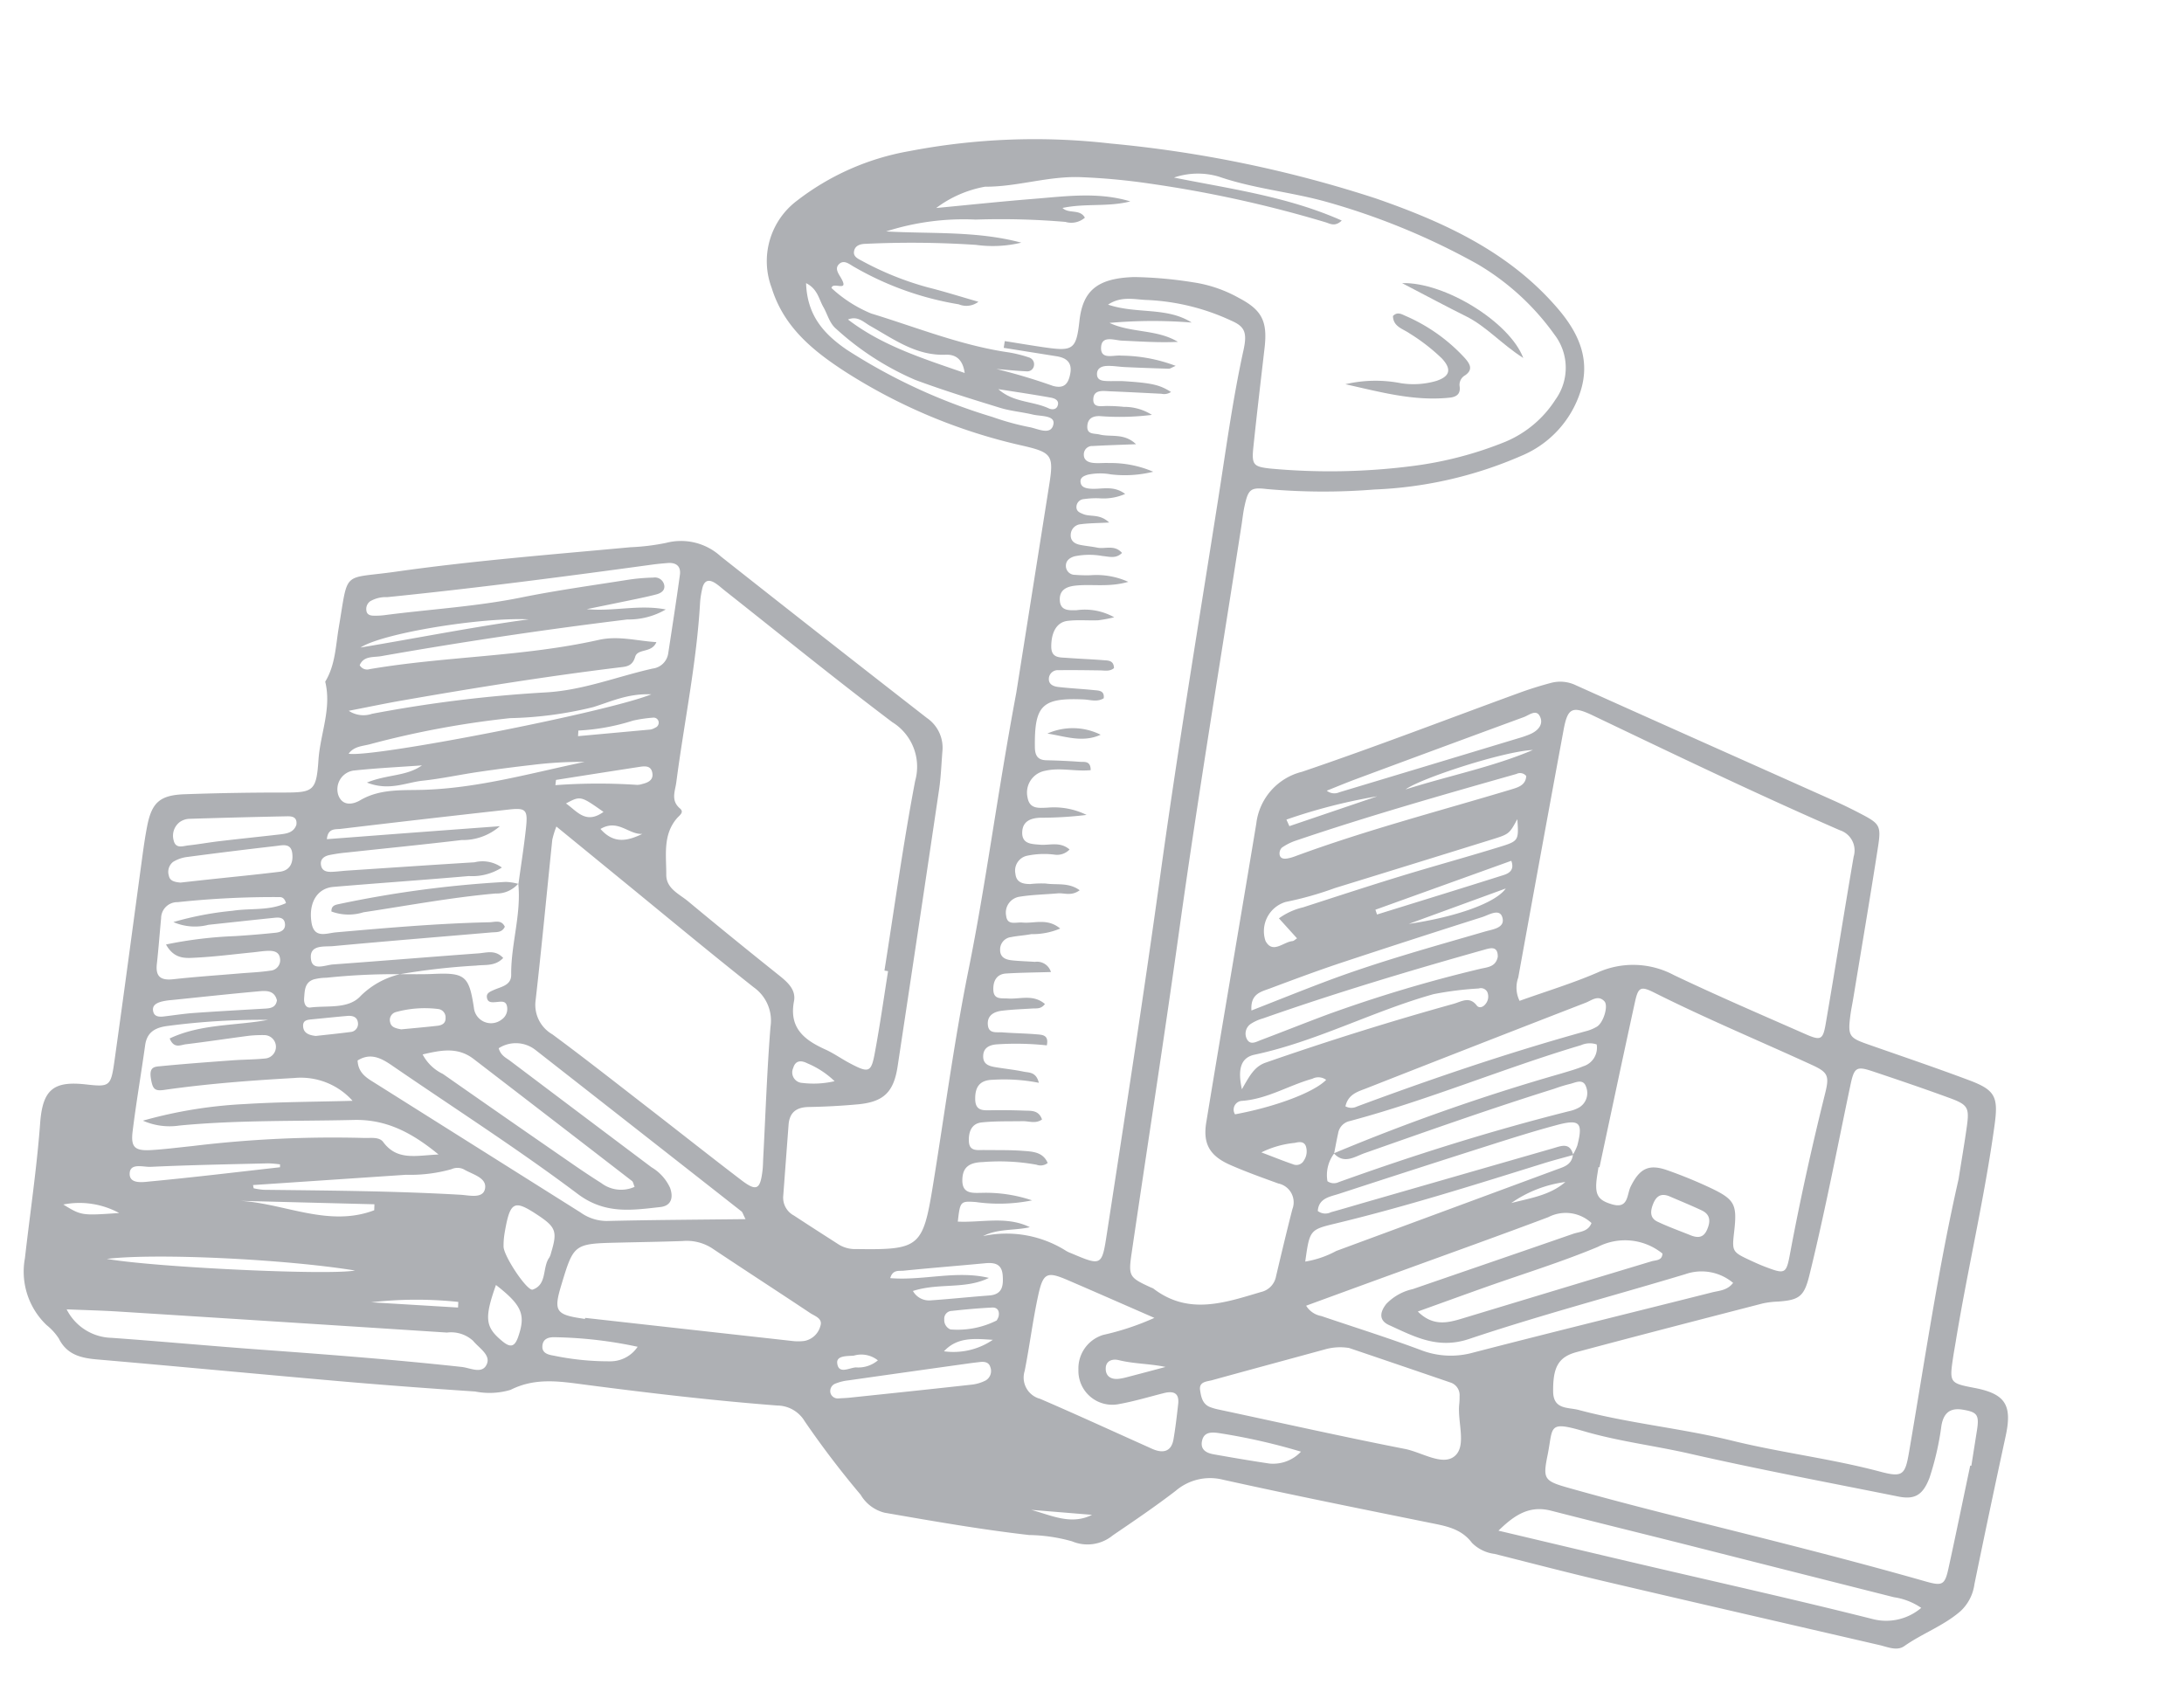 <svg xmlns="http://www.w3.org/2000/svg" width="195.355" height="150.731" viewBox="0 0 195.355 150.731">
  <g id="Group_246" data-name="Group 246" transform="translate(19.461) rotate(9)">
    <g id="Group_175" data-name="Group 175" transform="translate(0 0)">
      <path id="Path_6033" data-name="Path 6033" d="M80.259,50.025c0-5.247,0-12.061,0-18.875,0-2.607-.228-2.847-2.853-3.033a49.469,49.469,0,0,1-16.85-4.1c-3.13-1.4-5.977-3.084-7.575-6.336a6.77,6.77,0,0,1,1.029-8.069A22.829,22.829,0,0,1,63.19,3.687,59.383,59.383,0,0,1,80.908.185,109,109,0,0,1,105.13,1.329c6.351,1.142,12.546,2.856,17.638,7.219,2.178,1.867,3.576,4.04,3.117,6.985a9.292,9.292,0,0,1-4.324,6.5,36.434,36.434,0,0,1-12.5,5.029,56.976,56.976,0,0,1-9.518,1.466c-1.485.053-1.64.3-1.731,1.83-.031.535-.007,1.071,0,1.608.041,12.326-.059,24.656.17,36.978.179,9.645.2,19.289.309,28.932.023,2.161.115,2.239,2.2,2.825a1.08,1.08,0,0,1,.221.059c3.472,1.882,6.491.258,9.544-1.2a1.761,1.761,0,0,0,1.116-1.582c.153-2.059.312-4.118.505-6.174a1.716,1.716,0,0,0-1.6-2.078c-1.5-.29-3.01-.574-4.489-.962-1.934-.505-2.743-1.458-2.733-3.426.051-9.031.174-18.062.239-27.093a5.431,5.431,0,0,1,3.311-5.226c6.1-3.208,12.061-6.666,18.085-10.012.868-.483,1.763-.925,2.671-1.327a3.216,3.216,0,0,1,2.235-.138c8.123,2.209,16.256,4.385,24.383,6.58.886.239,1.765.511,2.636.805,1.744.591,1.924.755,1.932,2.619.016,4.518-.038,9.035-.065,13.551,0,.613-.037,1.226-.018,1.838.055,1.76.217,1.93,1.906,2.237,3.161.578,6.332,1.118,9.479,1.762,2.462.5,2.835,1.054,2.888,3.6.135,6.51-.358,13.005-.4,19.511,0,.537-.017,1.073-.012,1.608.02,2.277.066,2.322,2.293,2.393,2.837.089,3.612.975,3.452,3.816q-.381,6.761-.687,13.523a4.028,4.028,0,0,1-.831,2.557c-1.285,1.547-3.072,2.514-4.5,3.9-.576.562-1.461.308-2.221.255-8.321-.586-16.643-1.157-24.962-1.769-3.435-.252-6.862-.59-10.293-.9a3.455,3.455,0,0,1-2.164-.661c-1.176-1.135-2.6-1.12-4.061-1.184-6.271-.268-12.543-.528-18.807-.91a4.734,4.734,0,0,0-4.036,1.646c-1.578,1.665-3.257,3.239-4.93,4.811a3.556,3.556,0,0,1-3.512,1.1,14.852,14.852,0,0,0-3.884.043c-4.362.19-8.725.115-13.088.051a3.463,3.463,0,0,1-2.361-1.251,82.529,82.529,0,0,1-5.971-5.709,2.886,2.886,0,0,0-2.639-1.01c-5.723.462-11.46.689-17.2.847-2.288.063-4.545.026-6.584,1.5a6.594,6.594,0,0,1-3.108.642c-3.963.359-7.929.691-11.9.971-7.329.516-14.662.967-21.991,1.49-1.454.1-2.714-.019-3.643-1.329a5.132,5.132,0,0,0-1.254-1,6.61,6.61,0,0,1-2.855-5.614c-.178-4.045-.21-8.1-.545-12.144-.247-2.974.561-3.922,3.47-4.058,2.167-.1,2.264-.153,2.225-2.47-.107-6.2-.264-12.4-.4-18.593-.018-.842-.027-1.685,0-2.526.065-2.234.669-3.005,2.883-3.436q4.281-.834,8.591-1.513c2.719-.433,2.994-.548,2.737-3.382-.211-2.337.461-4.738-.5-7.014.665-1.612.422-3.307.44-4.975.058-5.294-.433-4.289,4.239-5.726,6.731-2.07,13.585-3.71,20.408-5.45a20,20,0,0,0,3.085-.882,5.276,5.276,0,0,1,5.024.429q10.215,5.733,20.472,11.392a3.222,3.222,0,0,1,1.834,2.717c.086,1.143.23,2.286.242,3.431q.127,12.517.211,25.034c.018,2.341-.733,3.353-3.007,3.927q-2.115.535-4.267.914c-1.1.192-1.635.744-1.543,1.866q.263,3.2.528,6.4a1.811,1.811,0,0,0,1.219,1.535c1.465.662,2.938,1.306,4.41,1.952a2.79,2.79,0,0,0,1.572.134c5.586-.8,5.849-1.089,5.874-6.675.03-6.508-.148-13.024.125-19.522C80.253,67.356,79.995,59.473,80.259,50.025ZM135.9,83.054a4.551,4.551,0,0,0,.261-.873c.2-2.1-.154-2.382-2.092-1.52-1.818.808-3.6,1.693-5.38,2.586q-6.464,3.245-12.9,6.539c-.759.388-1.739.66-1.642,1.815a1.1,1.1,0,0,0,1.173-.07c1.045-.474,2.079-.973,3.119-1.459q7.8-3.648,15.6-7.292c.69-.322,1.418-.816,1.89.3-.831.382-1.671.745-2.491,1.15-5.755,2.845-11.5,5.716-17.43,8.183-2.306.957-2.314.936-2.26,3.836a8.8,8.8,0,0,0,2.59-1.372q9.1-5.1,18.2-10.208C135.207,84.286,135.946,84.022,135.9,83.054ZM114.785,86.3a3.206,3.206,0,0,0-.2,2.537,1,1,0,0,0,1.005-.075c6.312-3.467,12.753-6.673,19.378-9.5a3.121,3.121,0,0,0,.8-.446,1.5,1.5,0,0,0,.375-1.884c-.4-.829-1.052-.243-1.578-.048a13.229,13.229,0,0,0-1.235.61c-5.354,2.652-10.6,5.507-15.856,8.343-.815.44-1.648,1.3-2.712.446a182.892,182.892,0,0,1,18.974-10.235c.618-.3,1.25-.586,1.836-.943a1.739,1.739,0,0,0,.885-2.121,1.933,1.933,0,0,0-1.373.285c-6.555,3.137-12.74,7-19.391,9.95a1.333,1.333,0,0,0-.835,1.251C114.818,85.074,114.808,85.685,114.785,86.3ZM38.933,73.868l.019.024c-.036-1.682-.033-3.367-.117-5.047-.082-1.645-.283-1.8-1.775-1.392q-7.3,2-14.589,4.063c-.448.126-1.136.094-1.07,1.1,2.548-.6,5.046-1.2,7.546-1.789q3.776-.891,7.556-1.777a5.043,5.043,0,0,1-3.188,1.758c-3.311.937-6.641,1.806-9.963,2.708a13.81,13.81,0,0,0-1.528.477c-.461.185-.778.525-.552,1.07.179.432.584.45.972.38.451-.083.891-.219,1.339-.322,3.727-.846,7.454-1.7,11.186-2.528a2.958,2.958,0,0,1,2.488.08,4.91,4.91,0,0,1-2.8,1.216c-3.933.98-7.884,1.885-11.819,2.855-1.413.347-1.986,1.765-1.42,3.477.461,1.39,1.48.7,2.294.5,4.451-1.112,8.9-2.222,13.42-3.04.478-.087,1.015-.421,1.416.183-.167.578-.672.582-1.1.688-4.6,1.14-9.21,2.254-13.8,3.427-.8.2-2.187.181-1.757,1.514.312.968,1.326.266,2.005.106,4.244-.992,8.478-2.026,12.72-3.021.683-.161,1.41-.572,2.225.068-.6.873-1.521.829-2.274,1.05a60.637,60.637,0,0,0-6.621,1.829,58.012,58.012,0,0,0-6.46,1.345,4.5,4.5,0,0,0-1.087.323c-.768.393-.633,1.128-.582,1.8.031.41.261.85.679.728,1.506-.436,3.41-.369,4.3-1.75a7.413,7.413,0,0,1,3.151-2.447c.973-.16,1.953-.287,2.918-.485,2.8-.575,3.211-.343,4.083,2.412a1.539,1.539,0,0,0,2.625.649,1.144,1.144,0,0,0,.268-1.266c-.193-.479-.622-.283-.979-.2-.374.09-.779.211-.917-.3-.1-.352.226-.537.469-.7.611-.416,1.529-.654,1.368-1.616C39.125,79.321,39.643,76.546,38.933,73.868Zm48.3.355c-1.418.269-2.691.478-3.947.759-.842.189-1.041.864-.9,1.608.166.9.819.628,1.442.572,1.062-.1,2.15-.748,3.317-.029-.275.517-.67.491-1.022.568-.9.2-1.8.377-2.68.627-.725.206-1.279.655-1.034,1.5.213.737.876.445,1.37.407,1.068-.085,2.129-.246,3.2-.317.418-.029.965-.058.91.843a25.94,25.94,0,0,0-4.474.62c-.674.173-1.125.54-.983,1.294.128.677.7.729,1.253.733.842.006,1.687-.042,2.526,0,.485.025,1.1-.174,1.5.772a16.181,16.181,0,0,0-4.123.38c-1.117.206-1.474.853-1.265,1.989.187,1.022.87.846,1.581.72q1.469-.257,2.952-.433c.577-.069,1.22-.251,1.647.538-.488.491-1.124.324-1.683.423-1.2.212-2.425.367-3.6.682-.919.245-1.038,1.076-.867,1.875.19.887.89.614,1.485.528,1.136-.165,2.269-.373,3.411-.466.847-.068,1.789-.2,2.365.726a1.029,1.029,0,0,1-.965.308,18.437,18.437,0,0,0-4.782.519c-1.265.236-1.7.8-1.559,1.839.169,1.292,1.089,1.033,1.923.889a12.98,12.98,0,0,1,4.525-.035,14.86,14.86,0,0,1-4.939.935c-1.4.12-1.4.164-1.324,1.982,2.142-.234,4.244-1.2,6.444-.514-1.333.533-2.794.553-4.015,1.442a9.976,9.976,0,0,1,7.567.149,2.467,2.467,0,0,0,.442.126c2.9.722,2.918.721,2.9-2.273-.046-10.869-.085-21.737-.3-32.606-.22-11.328-.132-22.661-.146-33.991-.006-4.439-.111-8.878.152-13.317.1-1.637-.23-2.112-1.465-2.439a19.878,19.878,0,0,0-7.735-.659c-1.062.141-2.344-.03-3.4.96,2.682.448,5.215-.641,7.637.412a43.619,43.619,0,0,0-7.256,1.181c2.078.6,4.265-.117,6.311.718-1.65.345-3.306.486-4.956.673-.7.079-1.877-.21-1.757.886.126,1.145,1.208.483,1.892.451a14.065,14.065,0,0,1,4.96.142c-.328.2-.443.332-.573.348q-1.935.251-3.874.467c-.531.06-1.076.047-1.6.147-.465.088-.906.332-.781.917.1.483.546.471.928.428.533-.059,1.058-.185,1.59-.234,2.463-.227,3.181-.17,4.261.3a1.1,1.1,0,0,1-.824.291c-1.521.165-3.042.322-4.562.5-.6.068-1.436.052-1.386.851.059.957.882.522,1.438.474a13.053,13.053,0,0,1,1.368-.14,4.618,4.618,0,0,1,2.6.314,23.2,23.2,0,0,1-4.555.835c-.593.064-1.047.332-1,1.011.058.839.7.576,1.209.621,1.033.09,2.138-.5,3.353.347-1.431.285-2.621.509-3.8.765a.746.746,0,0,0-.678.791c.042.6.5.722.985.694.456-.028.9-.157,1.36-.207a9.642,9.642,0,0,1,4.038.148,10.531,10.531,0,0,1-3.7.826,5.391,5.391,0,0,0-2.025.345c-.344.166-.719.38-.517.86.132.314.454.362.773.356,1.035-.019,2.053-.693,3.3-.032a4.828,4.828,0,0,1-2.214.745,7.409,7.409,0,0,0-1.339.282.716.716,0,0,0-.56.863c.082.353.4.407.7.479.677.16,1.446-.277,2.4.38-1.035.221-1.77.335-2.477.545a.966.966,0,0,0-.754,1.024c.039.564.433.781.932.809.533.029,1.072-.018,1.606.008.713.034,1.456-.531,2.253.12-.463.634-1.108.5-1.673.546a6.611,6.611,0,0,0-2.473.417c-.45.218-.755.55-.605,1.084a.8.8,0,0,0,.9.548,12.941,12.941,0,0,0,1.361-.178,6.921,6.921,0,0,1,3.448.051c-1.663.779-3.216.685-4.647,1.082-.712.2-1.309.567-1.157,1.439.172,1,.93.834,1.619.712a5.367,5.367,0,0,1,3.436.095,12.056,12.056,0,0,1-1.381.492c-.9.177-1.83.228-2.7.483-.939.273-1.264,1.244-1.071,2.481.164,1.055.9.843,1.572.789,1.067-.086,2.131-.219,3.2-.3.422-.032.943-.161,1.073.55-.326.38-.8.336-1.234.4-1.211.177-2.424.347-3.629.558a.8.8,0,0,0-.749.747c-.013.619.463.759.935.741,1.068-.043,2.134-.163,3.2-.221.431-.023.965-.134.992.582-.521.45-1.165.318-1.759.385-3.7.421-4.269,1.2-3.64,4.889.124.727.412,1.112,1.2,1.006.985-.133,1.975-.247,2.966-.329.4-.033.95-.279,1.088.583-1.315.349-2.729.176-4,.689A1.978,1.978,0,0,0,82.709,59.1c.342,1.046,1.138.8,1.9.651a6.6,6.6,0,0,1,3.57.092,33.526,33.526,0,0,1-4.035.893c-.8.154-1.516.517-1.415,1.49.117,1.115,1,.956,1.762.9.848-.061,1.7-.584,2.669.009a1.538,1.538,0,0,1-1.252.666,7.411,7.411,0,0,0-2.461.5,1.359,1.359,0,0,0-.733,1.731c.2.778.822.81,1.467.705a9.106,9.106,0,0,1,1.35-.26c.977-.006,2.006-.441,3.094.119-.66.661-1.319.439-1.888.58-1.112.277-2.248.476-3.334.832a1.437,1.437,0,0,0-.92,1.867c.239.88.957.411,1.535.375,1.055-.063,2.129-.768,3.42,0a6.29,6.29,0,0,1-2.476.9c-.573.21-1.177.333-1.748.547a1.106,1.106,0,0,0-.79,1.248c.091.7.62.82,1.189.791.686-.033,1.369-.127,2.055-.186A1.3,1.3,0,0,1,87.229,74.223ZM74.321,19.734v-.611c1.129,0,2.259.011,3.388,0,2.743-.032,3.053-.166,2.926-2.81-.127-2.688.921-4.042,4.243-4.663a36.708,36.708,0,0,1,5.243-.357,11.882,11.882,0,0,1,4.278.741c2.224.749,2.869,1.675,2.97,4.061.125,2.981.241,5.964.4,8.944.084,1.568.292,1.7,1.785,1.631a57.859,57.859,0,0,0,12.625-2.241,33.178,33.178,0,0,0,7.761-3.407,9.813,9.813,0,0,0,3.852-4.437,4.869,4.869,0,0,0-.991-5.72A22.423,22.423,0,0,0,115,5.705a62.231,62.231,0,0,0-14.483-3.418c-3.2-.337-6.421-.127-9.6-.693a6.617,6.617,0,0,0-3.934.712c5.133.213,10.291.08,15.421,1.45-.5.665-.99.44-1.395.381a107.4,107.4,0,0,0-16.027-.959,57.319,57.319,0,0,0-6.172.389c-2.92.329-5.518,1.751-8.4,2.192A10.3,10.3,0,0,0,66.4,8.323c2.854-.735,5.658-1.489,8.48-2.171s5.614-1.537,8.578-1.129c-1.888.819-3.978.785-5.9,1.528.651.456,1.549-.184,2.113.548a1.864,1.864,0,0,1-1.662.644,68.191,68.191,0,0,0-7.961,1.051,22.74,22.74,0,0,0-7.747,2.3c4.037-.408,8.018-1.33,12.1-.9a10.929,10.929,0,0,1-3.975.83,87.117,87.117,0,0,0-9.757,1.451c-.464.083-.931.292-.922.851.007.443.428.57.8.694a27.2,27.2,0,0,0,6.249,1.435c1.492.133,2.978.356,4.645.562a1.773,1.773,0,0,1-1.7.5,27.561,27.561,0,0,1-9.867-1.881c-.421-.169-.909-.452-1.261-.01s.039.825.336,1.187c1.026,1.245-.675.41-.68,1.047a11.872,11.872,0,0,0,3.866,1.694c4.231.592,8.418,1.574,12.729,1.511a11.7,11.7,0,0,1,1.823.164.632.632,0,0,1,.555.629.6.6,0,0,1-.547.629c-.9.1-1.811.149-2.717.219a52.254,52.254,0,0,1,5.22.7c1.072.125,1.345-.445,1.364-1.341.022-1.014-.576-1.327-1.466-1.327ZM72.827,76.426H72.5c0-5.733-.12-11.468.058-17.194a4.681,4.681,0,0,0-2.848-4.868c-5.6-2.985-11.093-6.169-16.627-9.275-.267-.151-.524-.318-.8-.456-.7-.36-1.19-.265-1.228.643a8.2,8.2,0,0,0,0,1.147c.55,5.415.271,10.849.421,16.273.022.8-.256,1.689.689,2.265.457.279.055.607-.143.931-1.012,1.667-.4,3.418-.139,5.118.186,1.226,1.424,1.52,2.314,2.05,3.021,1.8,6.068,3.56,9.124,5.3.837.478,1.649,1.026,1.616,2.046-.077,2.436,1.465,3.274,3.443,3.817.807.222,1.568.607,2.364.877,1.829.624,2.018.528,2.058-1.337C72.868,81.321,72.827,78.873,72.827,76.426Zm97.487,3.387c0-1.823.021-3.276-.006-4.728-.029-1.717-.2-1.965-1.892-2.3-2.4-.471-4.81-.887-7.223-1.289-1.486-.248-1.667-.084-1.749,1.533-.172,3.357-.3,6.717-.479,10.073-.131,2.441-.28,4.883-.488,7.318-.166,1.94-.554,2.318-2.4,2.747a7.637,7.637,0,0,0-1.319.376c-5.259,2.286-10.519,4.568-15.758,6.9-1.576.7-1.89,1.7-1.532,3.819.273,1.616,1.534,1.168,2.519,1.271,4.647.484,9.33.175,13.975.567,4.5.379,9.016.2,13.511.664,2.082.217,2.259-.058,2.285-2.107C169.865,96.253,169.772,87.842,170.315,79.813Zm-41.282-9.6c2.232-1.222,4.438-2.29,6.494-3.593a7.735,7.735,0,0,1,6.775-.845c4.111,1.217,8.268,2.274,12.414,3.366,1.49.393,1.665.284,1.686-1.181.067-5.054.065-10.108.13-15.162a1.9,1.9,0,0,0-1.594-2.143c-7.858-2.039-15.633-4.368-23.413-6.681-1.988-.591-2.341-.311-2.393,1.7q-.289,11.249-.539,22.5A2.668,2.668,0,0,0,129.032,70.209ZM41.5,68.288a8.091,8.091,0,0,0-.177,1.227c.258,4.8.564,9.605.774,14.411a3.039,3.039,0,0,0,1.959,2.781c3.186,1.657,6.321,3.41,9.471,5.138,3.082,1.691,6.145,3.417,9.239,5.086,1.529.826,1.833.6,1.756-1.174-.017-.381-.078-.759-.117-1.14C64,90.744,63.521,86.878,63.219,83a3.65,3.65,0,0,0-2.034-3.268c-4.527-2.546-8.991-5.205-13.479-7.821C45.736,70.76,43.765,69.608,41.5,68.288ZM138.423,83.8l-.089,0v.687c0,1.766.335,2.232,1.718,2.41,1.538.2,1.158-1.074,1.4-1.843.545-1.734,1.291-2.264,3.039-1.936a40.988,40.988,0,0,1,4.01.946c2.339.685,2.615,1.091,2.722,3.534.077,1.795.1,1.824,1.866,2.328.441.125.883.247,1.33.341,1.91.4,2,.365,2.049-1.528.135-4.884.432-9.757.857-14.624.141-1.608-.04-1.9-1.536-2.323-5-1.4-10.047-2.624-15-4.2-1.278-.406-1.466-.233-1.545,1.123C138.95,73.738,138.693,78.768,138.423,83.8Zm36.93,21.17h.1v-3.212c0-1.4-.235-1.614-1.532-1.625-1.178-.011-1.647.573-1.673,1.685a25.6,25.6,0,0,1-.322,4.8c-.344,1.609-.976,2.154-2.5,2.092-6.346-.261-12.7-.443-19.033-.869-3.21-.217-6.439-.092-9.627-.5-3.4-.434-2.789.012-2.9,2.626-.092,2.14.044,2.32,2.246,2.583,3.721.444,7.454.8,11.186,1.13,7.238.645,14.478,1.269,21.693,2.145,1.582.193,1.786.064,1.877-1.459C175.051,111.233,175.191,108.1,175.352,104.966Zm-56.556-1.7a4.932,4.932,0,0,0-2.016.432c-3.2,1.445-6.4,2.875-9.6,4.329-.446.2-1.16.306-.923,1.052.177.563.4,1.187,1.1,1.35a5.231,5.231,0,0,0,.907.106c5.634.3,11.267.663,16.905.868,1.549.055,3.623,1.03,4.534-.1.878-1.089-.288-3.043-.357-4.638a5.911,5.911,0,0,0-.08-.68,1.184,1.184,0,0,0-1.01-1.089Q123.531,104.074,118.8,103.265ZM50.916,111.4l0-.1q9.283-.425,18.565-.856a4.421,4.421,0,0,0,1.127-.174,1.831,1.831,0,0,0,1.206-1.554c.116-.7-.628-.783-1.073-.988-3.2-1.471-6.418-2.894-9.613-4.369a4.193,4.193,0,0,0-2.684-.212c-1.877.366-3.761.693-5.641,1.037-3.927.719-3.927.719-4.455,4.582-.323,2.365-.06,2.66,2.344,2.63ZM21.537,60.968a2.373,2.373,0,0,0,2.1-.062,119.949,119.949,0,0,1,15-4.31c3.286-.7,6.108-2.4,9.154-3.611a1.6,1.6,0,0,0,1.166-1.542c-.012-2.372-.019-4.745-.066-7.117-.016-.786-.51-1.059-1.257-.875-.447.109-.893.221-1.332.354-7.622,2.3-15.259,4.552-22.959,6.583A2.758,2.758,0,0,0,21.887,51a.854.854,0,0,0-.2.848c.1.375.408.413.728.366a6.624,6.624,0,0,0,.9-.185c3.96-1.172,8.005-2.042,11.89-3.492,3.011-1.122,6.093-2.054,9.151-3.047a17.369,17.369,0,0,1,2.225-.554.852.852,0,0,1,1.093.587c.1.431-.234.7-.6.859-.559.246-1.131.467-1.7.683-1.408.534-2.819,1.061-4.229,1.59,2.378-.143,4.576-1.168,6.982-1.076A6.579,6.579,0,0,1,44.873,49Q34.158,52.063,23.625,55.69c-.645.221-1.542.2-1.759,1.095a.758.758,0,0,0,.932.21c6.529-2.207,13.4-3.239,19.825-5.787,1.681-.667,3.353-.445,5.133-.612-.261,1.063-1.57.794-1.671,1.6-.12.945-.744,1-1.416,1.2-6.183,1.774-12.295,3.769-18.379,5.853C24.86,59.731,23.448,60.273,21.537,60.968Zm14.14,37.947c-2.717-1.6-5.163-2.382-7.983-1.865-5.111.936-10.266,1.628-15.307,2.931a5.912,5.912,0,0,1-3.3.081,40.888,40.888,0,0,1,8.779-2.895c3.052-.681,6.147-1.173,9.467-1.793a6.209,6.209,0,0,0-5.468-1.2c-3.813.827-7.6,1.724-11.331,2.874-.814.251-1.035.094-1.335-.837-.326-1.009.167-1.074.712-1.216,2.07-.538,4.154-1.026,6.238-1.515.965-.227,1.952-.374,2.908-.632A1.048,1.048,0,0,0,18.64,90.8a11.523,11.523,0,0,0-1.349.27c-1.833.54-3.654,1.121-5.49,1.644-.438.124-.971.585-1.5-.29,2.562-1.743,5.634-2.031,8.43-3.019a63.383,63.383,0,0,0-8.732,1.927c-1.052.3-1.794.79-1.77,2.036.049,2.6.01,5.2.1,7.8.051,1.43.478,1.693,1.932,1.371,1.193-.265,2.368-.61,3.548-.924A104.05,104.05,0,0,1,28.832,98.5c.6-.068,1.342-.343,1.783.087C32.125,100.07,33.718,99.312,35.678,98.915Zm78.767,1.219a2,2,0,0,0,1.477.7c3.09.53,6.193.986,9.263,1.612a7.428,7.428,0,0,0,4.671-.505c6.735-2.93,13.506-5.772,20.259-8.66.6-.258,1.318-.375,1.733-1.137a4.387,4.387,0,0,0-4.346-.1c-6.064,2.926-12.234,5.642-18.2,8.752-2.632,1.371-4.875.548-7.267-.111-.963-.265-1-1-.535-1.827a4.658,4.658,0,0,1,2.127-1.678c4.457-2.373,8.92-4.734,13.371-7.117.558-.3,1.326-.394,1.5-1.226a3.381,3.381,0,0,0-3.892.083c-3.923,2.232-7.884,4.4-11.83,6.588C120.044,97.016,117.316,98.536,114.445,100.134Zm-50.735.2c-.3-.4-.356-.566-.472-.631Q53.006,94,42.765,88.314a2.839,2.839,0,0,0-3.26.371c.294.622.774.734,1.17.943q6.993,3.726,13.995,7.434A4.152,4.152,0,0,1,56.6,98.621c.467.852.326,1.582-.59,1.833-2.471.678-4.774,1.433-7.48,0C42.581,97.3,36.4,94.6,30.318,91.7c-1.072-.512-2.091-.843-3.106.042.239,1.163,1.146,1.449,1.987,1.809q9.92,4.25,19.839,8.5a4.044,4.044,0,0,0,2.433.384C55.457,101.706,59.456,101.054,63.71,100.33Zm37.5,3c-3.051-.793-5.62-1.471-8.194-2.126-1.943-.494-2.267-.312-2.386,1.762-.131,2.285-.05,4.582-.139,6.87a1.964,1.964,0,0,0,1.747,2.243c3.4.867,6.784,1.818,10.175,2.735.221.06.44.129.665.172.947.182,1.5-.2,1.518-1.176.015-1.068-.031-2.137-.08-3.2-.045-1-.6-1.112-1.406-.77-1.264.54-2.508,1.143-3.8,1.593a3.028,3.028,0,0,1-4.086-2.462,3.128,3.128,0,0,1,1.7-3.42A23.5,23.5,0,0,0,101.214,103.33ZM4.99,117.8a4.625,4.625,0,0,0,4.357,1.89c4.422-.38,8.851-.665,13.274-1.038,6.024-.509,12.049-1,18.089-1.291.772-.037,1.962.4,2.179-.65.175-.839-.944-1.275-1.552-1.818a2.92,2.92,0,0,0-2.422-.363q-14.633,1.356-29.263,2.735C8.159,117.406,6.672,117.606,4.99,117.8Zm168.024.426a5.833,5.833,0,0,0-2.566-.559q-9.472-.857-18.94-1.725c-4.184-.379-8.372-.726-12.554-1.122-1.99-.19-3.169.884-4.37,2.5,4.465.337,8.648.659,12.831.965,7.161.525,14.328.967,21.478,1.61A4.837,4.837,0,0,0,173.014,118.228ZM8.662,84.173a37.42,37.42,0,0,1,5.99-1.708c1.19-.267,2.378-.554,3.556-.872.469-.128.856-.432.648-1-.17-.463-.6-.4-.974-.3-1.917.507-3.831,1.031-5.746,1.547A4.832,4.832,0,0,1,9,82.089a28.482,28.482,0,0,1,5.07-1.826c1.526-.494,3.227-.491,4.613-1.426-.187-.4-.4-.474-.628-.445A81.549,81.549,0,0,0,9.1,80.269a1.447,1.447,0,0,0-1.238,1.65c.084,1.371.2,2.738.264,4.11.054,1.159.6,1.4,1.663,1.113,1.912-.525,3.848-.965,5.774-1.44.888-.219,1.791-.393,2.659-.671a.941.941,0,0,0,.7-1.247c-.178-.558-.67-.565-1.135-.481-.448.081-.885.23-1.328.346-1.624.424-3.238.9-4.88,1.249C10.67,85.087,9.641,85.426,8.662,84.173ZM124.393,99.086c1.538,1.111,2.778.6,4.024-.006q7.958-3.853,15.918-7.7c.355-.173.937-.194.859-.839a5.317,5.317,0,0,0-5.8.313c-2.993,1.846-6.168,3.4-9.261,5.079C128.276,96.943,126.422,97.97,124.393,99.086ZM53.452,99.03c-.147-.237-.195-.417-.308-.48q-7.846-4.293-15.7-8.565c-1.591-.865-3.019-.318-4.571.311a3.972,3.972,0,0,0,2.062,1.439q6.184,3.017,12.389,5.989c1.033.5,2.073.985,3.126,1.435A2.936,2.936,0,0,0,53.452,99.03Zm61.672-17.063a1.114,1.114,0,0,0,1.019-.14c6.254-3.523,12.6-6.865,19.134-9.843a3.714,3.714,0,0,0,.971-.591c.511-.464.713-1.991.292-2.323-.646-.511-1.146.095-1.628.376q-9.1,5.294-18.177,10.633C116.03,80.495,115.205,80.839,115.125,81.967Zm11.367-15.349c-.153-1.021-.824-.64-1.354-.4-6.256,2.878-12.46,5.862-18.522,9.134a3.951,3.951,0,0,0-.961.618,1.054,1.054,0,0,0-.163,1.454c.386.488.843.1,1.219-.118,1.861-1.059,3.7-2.157,5.565-3.209a124.617,124.617,0,0,1,12.818-6.155C125.722,67.683,126.459,67.562,126.492,66.618Zm-21.012,8.2c2.122-1.244,4.07-2.412,6.043-3.537,4.375-2.5,8.958-4.576,13.511-6.72.645-.3,1.754-.6,1.3-1.506-.381-.752-1.218,0-1.772.279q-5.931,2.969-11.824,6.013c-2.03,1.052-4.02,2.182-6.011,3.308C106.02,73.048,105.152,73.387,105.48,74.814Zm21-24.561a.708.708,0,0,0-.893-.05c-6.252,2.895-12.5,5.791-18.6,9a4.895,4.895,0,0,0-1.1.8.737.737,0,0,0-.1.634c.117.367.451.336.751.237a3.7,3.7,0,0,0,.624-.287c5.885-3.3,12.065-5.994,18.133-8.919C125.883,51.382,126.56,51.1,126.478,50.253ZM28.77,64.767c-2,.466-4.007.883-5.985,1.418a1.69,1.69,0,0,0-.985,2.389c.545.958,1.463.579,1.986.149,1.641-1.352,3.658-1.466,5.564-1.838,4.808-.937,9.216-2.985,13.752-4.708a36.34,36.34,0,0,0-4.65,1.021q-2.32.643-4.617,1.361c-1.6.5-3.176,1.116-4.8,1.553-1.455.393-2.8,1.4-4.888.943C25.859,66.022,27.534,65.968,28.77,64.767Zm-9.053,39.444.1.275a6.253,6.253,0,0,0,.91-.006c5.809-.85,11.615-1.732,17.46-2.315.77-.077,2.063.065,2.077-.9.015-.986-1.315-1.061-2.135-1.39a1.28,1.28,0,0,0-1.1.156,13.593,13.593,0,0,1-3.94,1.131Zm86.022-22.3c.5-1.317.789-2.185,1.731-2.689q7.768-4.165,15.78-7.825c.66-.3,1.28-.917,2.065-.176.257.242.586.058.75-.242a1.042,1.042,0,0,0,0-1.088.647.647,0,0,0-.814-.2,29.8,29.8,0,0,0-3.907,1.132c-5.127,2.35-9.663,5.812-14.955,7.849C105.217,79.115,105.056,80.16,105.739,81.908Zm20.554-27.72c-.507,1.421-.5,1.43-2.012,2.175q-6.567,3.242-13.144,6.467a30.106,30.106,0,0,1-4.151,1.914,2.729,2.729,0,0,0-1.24,3.72c.815,1.091,1.589-.152,2.381-.353.131-.033.232-.188.372-.31L106.62,66.29a6.068,6.068,0,0,1,1.986-1.314c2.721-1.383,5.437-2.775,8.179-4.114,2.811-1.372,5.665-2.657,8.47-4.039C126.722,56.1,126.712,56,126.293,54.188Zm-70.336-37.4c.544,2.8,2.22,4.2,4.5,5.294A51.154,51.154,0,0,0,74.3,26a23.433,23.433,0,0,0,3.412.381c.741.013,2.023.474,2.07-.59.037-.831-1.236-.514-1.95-.569-.989-.076-1.995,0-2.971-.135-2.647-.377-5.3-.756-7.918-1.285a25.286,25.286,0,0,1-7.674-3.392c-.683-.4-.973-1.163-1.449-1.755C57.308,18.02,57.06,17.134,55.958,16.783ZM9.079,78.5c.685-.188,1.565-.431,2.445-.668,2.055-.557,4.118-1.089,6.164-1.676.932-.267,1.082-1.033.844-1.835-.26-.873-.968-.546-1.525-.391Q13.16,75,9.33,76.138a3.166,3.166,0,0,0-1.189.629,1.13,1.13,0,0,0-.194,1.277C8.1,78.473,8.47,78.545,9.079,78.5ZM48.037,55.278c-2.09.242-3.466,1.213-4.966,1.948A33.987,33.987,0,0,1,35.89,59.36a82.2,82.2,0,0,0-12.092,4.3c-.6.25-1.313.393-1.671,1.1C24.24,64.823,44.351,57.5,48.037,55.278ZM74.46,114.862c.3-.067.6-.124.893-.2,3.537-.948,7.075-1.892,10.606-2.861a3.584,3.584,0,0,0,1.222-.579.983.983,0,0,0,.216-1.254c-.2-.412-.594-.4-.986-.293-.293.084-.588.164-.88.253q-5.252,1.6-10.5,3.215a4.219,4.219,0,0,0-1.047.441.713.713,0,0,0-.309.983A.681.681,0,0,0,74.46,114.862Zm-31.845-9.894a6.792,6.792,0,0,0,.1,1.19c.18.874,2.726,3.617,3.173,3.377,1.226-.658.523-2.078,1.016-3.059a1.445,1.445,0,0,0,.092-.447c.276-1.982.075-2.343-1.758-3.174C42.967,101.826,42.647,102.036,42.615,104.968ZM109.059,54.34a1.085,1.085,0,0,0,1.131-.034q7.534-3.633,15.063-7.279a8.793,8.793,0,0,0,1.008-.542c.643-.42,1.058-1.075.566-1.722-.426-.561-.959.081-1.387.318q-7,3.907-13.992,7.846C110.691,53.353,109.95,53.811,109.059,54.34ZM18.505,71.773c-.017-.723-.519-.7-.977-.614q-4.285.767-8.561,1.583a1.6,1.6,0,0,0-.8.417,1.536,1.536,0,0,0-.285,1.711c.3.743.9.362,1.374.234.884-.238,1.75-.544,2.632-.792,1.764-.5,3.536-.966,5.3-1.46C17.787,72.686,18.38,72.491,18.505,71.773ZM79.5,104.336a1.651,1.651,0,0,0,1.69.583c1.709-.392,3.4-.849,5.109-1.252,1.15-.271,1.125-1.037.919-1.944-.237-1.036-.9-1.06-1.747-.843-2.364.608-4.738,1.176-7.1,1.8-.376.1-.958.025-1.056.838,2.968-.225,5.726-1.635,8.711-1.4C84.1,103.484,81.676,103.231,79.5,104.336ZM7.834,112.78c4.377.074,19.878-1.643,22.089-2.447C23.44,110.317,12.059,111.578,7.834,112.78Zm11.41-25.23c-.371-.858-1.1-.7-1.754-.532-2.516.634-5.02,1.313-7.528,1.979a5.753,5.753,0,0,0-.873.275c-.437.194-.851.481-.607,1.031.185.419.609.368.994.26.881-.249,1.755-.532,2.645-.738,2.081-.483,4.17-.93,6.256-1.388C18.859,88.331,19.252,88.151,19.243,87.55Zm96.79,25.554a54.648,54.648,0,0,0-7.57-.493c-.643.018-1.286.114-1.326.929s.573,1.008,1.229,1.02c1.682.03,3.363.053,5.045.035A3.424,3.424,0,0,0,116.033,113.1Zm-60.076.014a38.136,38.136,0,0,0-7.5.322c-.477.069-.924.268-.929.827-.006.747.6.805,1.134.808a24.146,24.146,0,0,0,5.02-.28A2.935,2.935,0,0,0,55.958,113.119ZM21.85,102.261l-.037-.255a9.319,9.319,0,0,0-1.066.076c-3.448.633-6.9,1.243-10.334,1.953-.641.132-1.924-.095-1.748.932.158.921,1.344.509,1.988.344C14.4,104.35,18.121,103.288,21.85,102.261ZM144.966,85.375c-.782-.162-1.135.21-1.293.925-.148.665-.1,1.274.629,1.492,1.018.3,2.067.5,3.1.736.667.154,1.195.08,1.4-.722.2-.772.093-1.385-.748-1.629C147.034,85.881,146,85.64,144.966,85.375ZM42.577,109.642c-.584,3.147-.347,3.882,1.372,4.89.868.509,1.175.235,1.331-.691C45.617,111.848,45.167,111.065,42.577,109.642Zm-11.8-4.9-.066-.532L18.84,105.78C22.814,105.4,27.016,106.9,30.774,104.741Zm5.387-54.374c-4.269.477-12.716,3.265-14.473,4.845C26.762,53.517,31.39,51.8,36.162,50.367Zm78.859,13.81.209.4c3.544-1.748,7.093-3.485,10.627-5.254.471-.236.911-.609.485-1.371Zm-74.208,0,.019.468a52.2,52.2,0,0,1,7.205-1.167,1.4,1.4,0,0,0,.434-.143c.538-.22,1-.54.727-1.2-.229-.557-.742-.426-1.186-.284Q44.41,63.006,40.813,64.176ZM113.053,79.9a1.172,1.172,0,0,0-1.242.1c-2,.914-3.693,2.422-5.909,2.935a.785.785,0,0,0-.419,1.285C108.931,83,112.134,81.191,113.053,79.9ZM71.225,22.5c-.391-1.288-1.163-1.5-1.931-1.347-2.585.516-4.784-.635-7.063-1.485-.65-.242-1.258-.743-2.065-.259C63.544,21.242,67.267,21.795,71.225,22.5Zm16.2,82.877c.025-.51-.253-.778-.687-.688-1.182.247-2.355.543-3.521.862a.694.694,0,0,0-.551.857.9.9,0,0,0,.684.8,7.8,7.8,0,0,0,3.956-1.434A1.465,1.465,0,0,0,87.426,105.381Zm-56.782-17c.945-.245,2.044-.518,3.134-.819.38-.105.706-.328.611-.8a.747.747,0,0,0-.769-.693,9.746,9.746,0,0,0-3.716.869.734.734,0,0,0-.355.963C29.712,88.335,30.1,88.363,30.645,88.382ZM126.7,47.86c-2.592.531-9.526,4.081-10.693,5.265C119.708,51.274,123.393,49.929,126.7,47.86ZM23.175,90.158c.83-.229,1.924-.515,3.008-.835a.72.72,0,0,0,.544-.87c-.125-.569-.587-.621-1.068-.5-1.024.255-2.043.53-3.066.793-.374.1-.776.194-.679.706S22.376,90.2,23.175,90.158ZM126.241,60.477l-8.074,4.488C122.246,63.687,125.554,61.9,126.241,60.477ZM42.1,59.5l.049.5q3.156-.8,6.31-1.6a1.3,1.3,0,0,0,.389-.228.476.476,0,0,0,.213-.586.451.451,0,0,0-.549-.269,12.166,12.166,0,0,0-1.725.541A19.306,19.306,0,0,1,42.1,59.5Zm60.778,48.014c-1.4-.077-2.795.173-4.223.053-.577-.048-1.122.222-1.043.882.087.732.637.965,1.342.756a5.184,5.184,0,0,0,.633-.236Q101.232,108.249,102.875,107.516Zm5.461-20.3c1.221.254,2.088.457,2.963.607a.759.759,0,0,0,.912-.486,1.468,1.468,0,0,0-.036-1.307c-.255-.415-.679-.256-1.018-.12A8.651,8.651,0,0,0,108.336,87.221Zm-38.7-.321a7.886,7.886,0,0,0-2.643-1.192c-.572-.188-1.1-.128-1.192.6a.941.941,0,0,0,1.008,1.2A8.316,8.316,0,0,0,69.633,86.9ZM105.9,57.459l.352.538,7.35-3.867A49.951,49.951,0,0,0,105.9,57.459Zm-31.474-34c1.523.986,3.188.557,4.719.992.3.086.663.019.743-.318.126-.531-.339-.652-.7-.659C77.6,23.441,76.01,23.459,74.421,23.459ZM39.544,112.164l-.057-.5a35.551,35.551,0,0,0-7.694,1.252Zm47.7-4.633c-1.527.157-3.139.182-4.159,1.7A6.244,6.244,0,0,0,87.245,107.531ZM3.227,108.585c1.763.727,1.763.727,5.053-.031A7.454,7.454,0,0,0,3.227,108.585Zm95.228,13.024-5.448.411C94.867,122.217,96.746,122.837,98.455,121.609Zm-21.08-10.652a2.371,2.371,0,0,0-2.192-.081c-.545.138-1.546.219-1.363.894.271,1,1.132.242,1.707.116A2.727,2.727,0,0,0,77.374,110.957ZM45.459,66.336c-2.256-1.108-2.256-1.108-3.434-.222C43.106,66.642,44.072,67.712,45.459,66.336Zm-.029,1.549c1.427,1.187,2.6.654,3.772-.151C48.006,68.012,46.835,66.722,45.43,67.885Zm90.185,17.692a10.915,10.915,0,0,0-4.485,2.617C132.727,87.495,134.433,86.979,135.614,85.577Z" fill="#aeb0b4"/>
      <path id="Path_6034" data-name="Path 6034" d="M4.721.248C3.247,1.23,1.605.884,0,.89A5.58,5.58,0,0,1,4.721.248Z" transform="translate(83.578 52.313)" fill="#aeb0b4"/>
      <path id="Path_6035" data-name="Path 6035" d="M3.252.3c.3-.437.706-.3,1.047-.2a15.606,15.606,0,0,1,5.911,2.928c.5.424.907.878.239,1.509a.971.971,0,0,0-.328,1.033c.218.69-.145,1-.735,1.157-3.116.83-6.249.459-9.387.268a11.851,11.851,0,0,1,4.893-.868A7.279,7.279,0,0,0,8,5.425c1.138-.592,1.2-1.249.16-2.063A17.2,17.2,0,0,0,4.947,1.6C4.305,1.289,3.415,1.24,3.252.3Z" transform="translate(105.014 11.173)" fill="#aeb0b4"/>
      <path id="Path_6036" data-name="Path 6036" d="M0,.115C3.76-.59,10.066,2.06,11.759,5.036,9.625,4.1,8.049,2.758,6.124,2.153,4.243,1.564,2.384.912,0,.115Z" transform="translate(108.606 8.325)" fill="#aeb0b4"/>
      <path id="Path_6037" data-name="Path 6037" d="M16.133.017a2.567,2.567,0,0,1-1.871,1.189C10.4,2.173,6.649,3.514,2.856,4.713a4.416,4.416,0,0,1-2.839.379c-.1-.5.227-.63.49-.734A98.087,98.087,0,0,1,15.009.037a4.969,4.969,0,0,1,1.143,0Z" transform="translate(22.799 73.851)" fill="#aeb0b4"/>
    </g>
  </g>
</svg>
